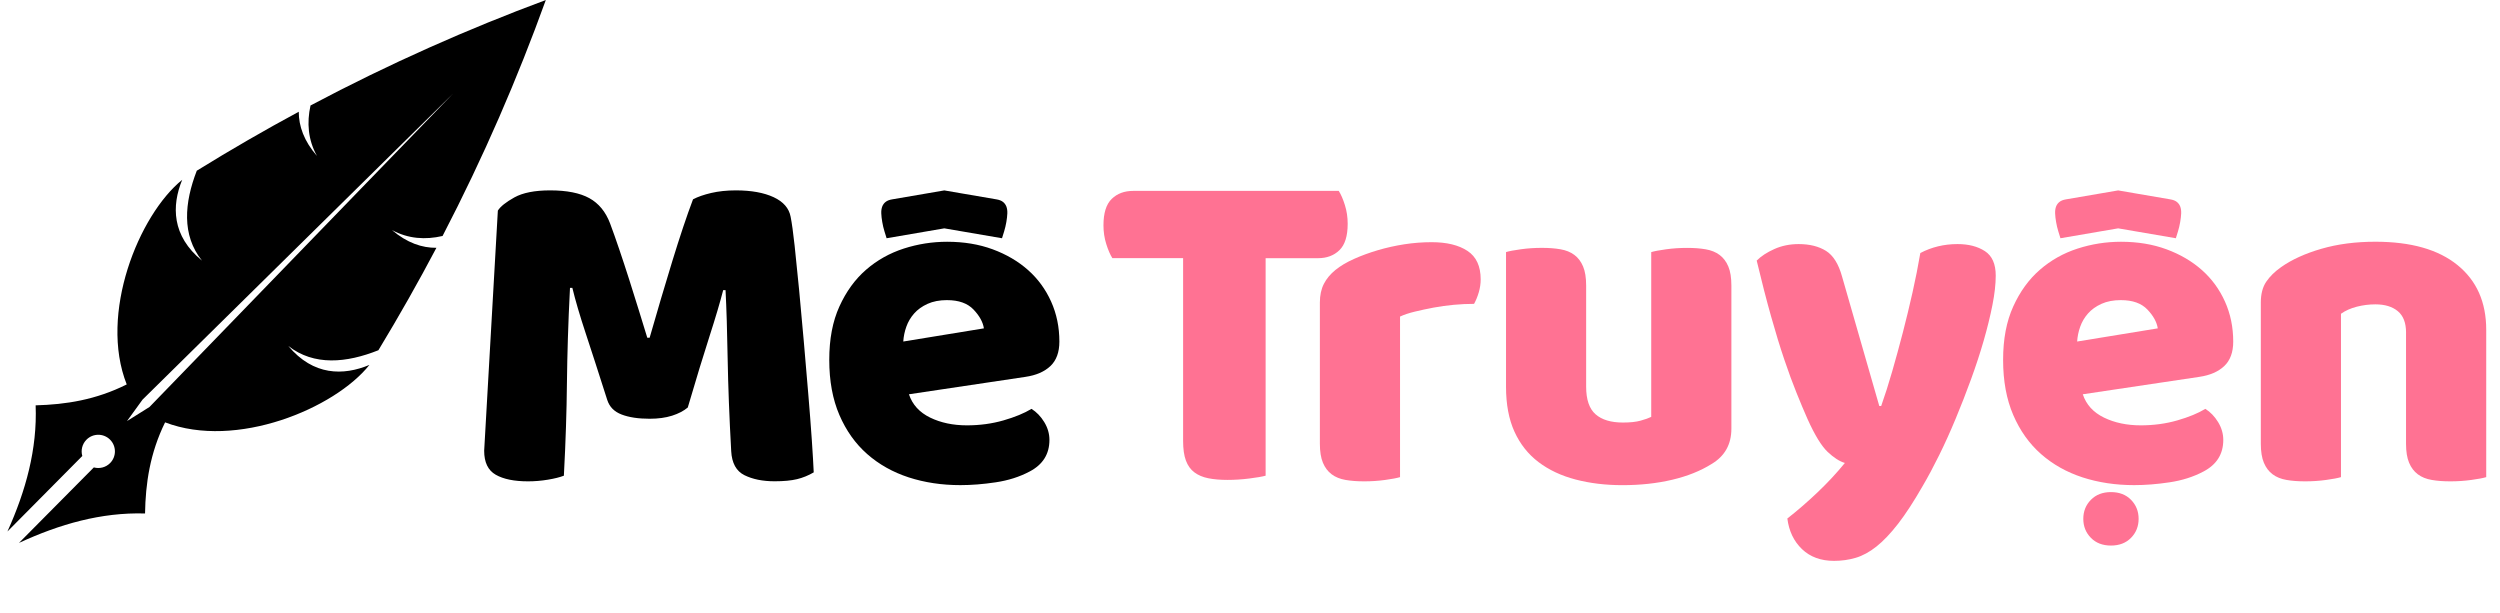 <svg width="673" height="165" viewBox="0 0 673 165" fill="none" xmlns="http://www.w3.org/2000/svg">
<g clip-path="url(#clip0_521_1448)">
<path fill-rule="evenodd" clip-rule="evenodd" d="M146.945 -7.72756e-05C126.074 7.755 104.98 17.055 83.59 28.396C82.569 33.017 82.907 37.631 85.328 41.981C81.819 37.96 80.419 33.93 80.427 30.081C71.334 34.983 62.184 40.262 52.975 45.953C49.648 54.538 48.857 63.288 54.376 70.163C46.23 63.51 46.172 55.426 49.047 48.404C37.359 57.869 26.578 84.472 34.114 103.485C25.845 107.637 17.699 108.904 9.594 109.118C10.055 120.894 6.942 132.127 2 143.081L22.155 122.752C21.726 121.247 22.097 119.561 23.275 118.369C25.013 116.609 27.854 116.601 29.608 118.336C31.371 120.071 31.379 122.908 29.642 124.66C28.464 125.852 26.775 126.239 25.26 125.828L5.105 146.156C16.027 141.107 27.245 137.883 39.047 138.229C39.179 130.137 40.365 121.996 44.442 113.698C63.559 121.033 90.089 109.998 99.454 98.23C92.444 101.165 84.356 101.19 77.611 93.131C84.546 98.567 93.309 97.695 101.867 94.282C107.468 85.031 112.665 75.845 117.483 66.709C113.637 66.75 109.584 65.401 105.516 61.931C109.906 64.308 114.526 64.596 119.139 63.526C130.283 42.055 139.384 20.904 146.937 -0.008L146.945 -7.72756e-05ZM38.315 107.637L121.947 25.213L40.25 109.553L34.188 113.353L38.323 107.646L38.315 107.637Z" fill="black"/>
<path d="M185.169 109.685C184.066 110.614 182.649 111.354 180.919 111.905C179.181 112.456 177.172 112.728 174.89 112.728C171.843 112.728 169.322 112.349 167.337 111.585C165.344 110.828 164.059 109.512 163.466 107.654C161.094 100.22 159.15 94.2 157.627 89.595C156.103 84.99 154.917 80.96 154.077 77.49H153.442C153.187 82.473 152.998 87.013 152.874 91.116C152.751 95.212 152.66 99.208 152.619 103.09C152.578 106.979 152.495 110.902 152.363 114.874C152.24 118.846 152.05 123.237 151.795 128.056C150.691 128.484 149.258 128.838 147.479 129.134C145.7 129.43 143.921 129.578 142.15 129.578C138.427 129.578 135.528 128.986 133.453 127.801C131.377 126.617 130.339 124.463 130.339 121.338L134.021 56.701C134.696 55.607 136.179 54.423 138.46 53.148C140.742 51.882 143.962 51.249 148.105 51.249C152.594 51.249 156.103 51.948 158.64 53.338C161.176 54.736 163.038 56.997 164.224 60.122C164.982 62.153 165.814 64.472 166.695 67.096C167.584 69.719 168.474 72.416 169.363 75.204C170.253 77.992 171.118 80.763 171.966 83.501C172.815 86.248 173.572 88.723 174.248 90.919H174.882C176.916 83.822 178.942 76.956 180.977 70.327C183.011 63.699 184.864 58.14 186.561 53.658C187.83 52.984 189.46 52.416 191.445 51.948C193.43 51.487 195.654 51.249 198.109 51.249C202.252 51.249 205.637 51.865 208.264 53.083C210.883 54.308 212.407 56.059 212.835 58.346C213.173 60.04 213.535 62.638 213.914 66.141C214.293 69.645 214.697 73.6 215.117 77.992C215.537 82.383 215.965 87.037 216.385 91.93C216.805 96.832 217.209 101.544 217.588 106.058C217.967 110.581 218.288 114.718 218.543 118.476C218.799 122.234 218.963 125.129 219.054 127.16C217.613 128.007 216.114 128.616 214.549 128.994C212.984 129.372 210.974 129.561 208.52 129.561C205.299 129.561 202.598 129.01 200.398 127.917C198.199 126.823 197.013 124.668 196.84 121.453C196.33 112.243 196.017 103.961 195.885 96.61C195.761 89.258 195.572 83.09 195.317 78.107H194.682C193.834 81.404 192.607 85.541 191.001 90.524C189.395 95.508 187.442 101.889 185.161 109.66L185.169 109.685Z" fill="black"/>
<path d="M258.523 130.597C253.532 130.597 248.895 129.898 244.62 128.509C240.345 127.111 236.622 125.022 233.451 122.234C230.28 119.446 227.785 115.943 225.964 111.716C224.144 107.489 223.238 102.547 223.238 96.889C223.238 91.232 224.144 86.519 225.964 82.506C227.785 78.493 230.173 75.196 233.138 72.622C236.095 70.048 239.489 68.148 243.294 66.915C247.099 65.689 250.995 65.081 254.973 65.081C259.454 65.081 263.539 65.755 267.221 67.112C270.902 68.469 274.073 70.327 276.742 72.688C279.411 75.056 281.478 77.885 282.96 81.182C284.443 84.48 285.184 88.074 285.184 91.955C285.184 94.825 284.377 97.021 282.771 98.542C281.165 100.064 278.916 101.034 276.042 101.453L244.686 106.141C245.616 108.929 247.519 111.017 250.394 112.415C253.268 113.813 256.571 114.504 260.294 114.504C263.761 114.504 267.039 114.06 270.128 113.172C273.217 112.284 275.729 111.248 277.681 110.063C279.032 110.91 280.177 112.095 281.107 113.616C282.038 115.137 282.507 116.741 282.507 118.435C282.507 122.234 280.728 125.071 277.178 126.93C274.469 128.369 271.421 129.339 268.036 129.841C264.651 130.351 261.48 130.597 258.515 130.597H258.523ZM254.965 80.788C252.93 80.788 251.176 81.125 249.693 81.799C248.211 82.474 247.008 83.345 246.078 84.398C245.147 85.459 244.447 86.635 243.986 87.95C243.516 89.258 243.244 90.59 243.162 91.939L264.865 88.394C264.61 86.709 263.679 85.015 262.073 83.329C260.467 81.643 258.095 80.796 254.965 80.796V80.788Z" fill="black"/>
<path d="M299.458 69.505C298.865 68.576 298.313 67.309 297.811 65.706C297.3 64.102 297.053 62.408 297.053 60.64C297.053 57.343 297.794 54.982 299.277 53.543C300.759 52.104 302.678 51.389 305.051 51.389H360.391C360.984 52.318 361.536 53.584 362.038 55.188C362.549 56.791 362.796 58.486 362.796 60.254C362.796 63.551 362.055 65.911 360.572 67.35C359.09 68.79 357.163 69.505 354.799 69.505H340.706V128.056C339.775 128.311 338.318 128.566 336.324 128.813C334.331 129.068 332.371 129.191 330.419 129.191C328.467 129.191 326.754 129.043 325.279 128.747C323.797 128.451 322.553 127.925 321.532 127.16C320.519 126.403 319.753 125.343 319.25 123.994C318.74 122.645 318.492 120.869 318.492 118.673V69.497H299.45L299.458 69.505Z" fill="#FF7293"/>
<path d="M376.889 128.443C376.04 128.698 374.706 128.953 372.894 129.2C371.074 129.455 369.188 129.578 367.244 129.578C365.3 129.578 363.71 129.455 362.228 129.2C360.745 128.945 359.502 128.443 358.48 127.678C357.467 126.922 356.685 125.886 356.133 124.57C355.581 123.262 355.309 121.552 355.309 119.438V81.421C355.309 79.48 355.672 77.811 356.388 76.413C357.105 75.015 358.143 73.773 359.502 72.671C360.852 71.578 362.524 70.582 364.518 69.694C366.503 68.806 368.644 68.025 370.926 67.351C373.207 66.676 375.579 66.15 378.034 65.763C380.488 65.385 382.943 65.196 385.397 65.196C389.458 65.196 392.678 65.977 395.042 67.54C397.414 69.102 398.6 71.66 398.6 75.204C398.6 76.388 398.427 77.548 398.089 78.691C397.752 79.834 397.332 80.87 396.821 81.799C395.042 81.799 393.222 81.882 391.36 82.054C389.499 82.227 387.679 82.482 385.899 82.811C384.12 83.148 382.448 83.51 380.883 83.888C379.319 84.266 377.984 84.71 376.889 85.22V128.435V128.443Z" fill="#FF7293"/>
<path d="M405.412 67.86C406.26 67.605 407.586 67.35 409.406 67.104C411.227 66.849 413.104 66.725 415.057 66.725C417.009 66.725 418.59 66.849 420.072 67.104C421.555 67.359 422.799 67.86 423.82 68.625C424.833 69.382 425.616 70.418 426.167 71.734C426.719 73.041 426.991 74.751 426.991 76.865V104.109C426.991 107.571 427.839 110.047 429.528 111.527C431.216 113.007 433.671 113.747 436.891 113.747C438.835 113.747 440.425 113.583 441.652 113.237C442.879 112.9 443.826 112.563 444.51 112.226V67.868C445.358 67.614 446.684 67.359 448.505 67.112C450.325 66.857 452.203 66.734 454.155 66.734C456.107 66.734 457.688 66.857 459.171 67.112C460.653 67.367 461.897 67.868 462.918 68.633C463.932 69.39 464.714 70.426 465.266 71.742C465.818 73.049 466.089 74.76 466.089 76.873V115.4C466.089 119.627 464.31 122.793 460.761 124.907C457.795 126.765 454.262 128.18 450.16 129.15C446.058 130.12 441.594 130.606 436.768 130.606C432.197 130.606 427.988 130.096 424.141 129.084C420.287 128.073 416.967 126.51 414.175 124.397C411.383 122.283 409.225 119.561 407.701 116.223C406.178 112.884 405.42 108.854 405.42 104.118V67.868L405.412 67.86Z" fill="#FF7293"/>
<path d="M486.607 112.851C485.676 110.738 484.679 108.378 483.625 105.754C482.562 103.139 481.467 100.138 480.322 96.758C479.177 93.378 477.991 89.513 476.772 85.163C475.545 80.812 474.252 75.804 472.901 70.147C474.087 68.962 475.669 67.926 477.662 67.038C479.647 66.15 481.829 65.706 484.202 65.706C487.158 65.706 489.613 66.323 491.565 67.54C493.509 68.765 494.95 71.067 495.881 74.447L505.905 109.299H506.415C507.428 106.429 508.425 103.304 509.397 99.924C510.369 96.544 511.324 93.057 512.255 89.472C513.186 85.878 514.05 82.293 514.858 78.699C515.665 75.105 516.357 71.586 516.95 68.115C519.997 66.512 523.341 65.706 526.973 65.706C529.938 65.706 532.385 66.339 534.337 67.605C536.281 68.872 537.252 71.067 537.252 74.192C537.252 76.47 536.956 79.118 536.363 82.112C535.77 85.113 534.987 88.304 534.016 91.684C533.044 95.064 531.899 98.55 530.589 102.136C529.28 105.73 527.904 109.257 526.463 112.72C525.021 116.182 523.547 119.455 522.023 122.538C520.5 125.622 519.017 128.394 517.584 130.836C515.212 134.972 513.013 138.352 510.986 140.976C508.952 143.591 507.008 145.646 505.147 147.119C503.285 148.599 501.424 149.61 499.562 150.161C497.701 150.712 495.757 150.984 493.723 150.984C490.165 150.984 487.29 149.923 485.091 147.818C482.892 145.704 481.582 142.957 481.154 139.578C483.864 137.464 486.565 135.12 489.275 132.546C491.985 129.964 494.439 127.333 496.639 124.627C495.197 124.208 493.657 123.213 492.001 121.65C490.354 120.088 488.55 117.152 486.607 112.843V112.851Z" fill="#FF7293"/>
<path d="M574.522 130.597C569.531 130.597 564.894 129.898 560.619 128.509C556.344 127.111 552.622 125.022 549.451 122.234C546.279 119.446 543.784 115.943 541.964 111.716C540.143 107.489 539.237 102.547 539.237 96.889C539.237 91.232 540.143 86.519 541.964 82.506C543.784 78.493 546.172 75.196 549.138 72.622C552.094 70.048 555.488 68.148 559.293 66.915C563.098 65.689 566.994 65.081 570.972 65.081C575.453 65.081 579.538 65.755 583.22 67.112C586.902 68.469 590.073 70.327 592.741 72.688C595.41 75.056 597.477 77.885 598.96 81.182C600.442 84.48 601.184 88.074 601.184 91.955C601.184 94.825 600.376 97.021 598.77 98.542C597.164 100.064 594.916 101.034 592.041 101.453L560.685 106.141C561.616 108.929 563.518 111.017 566.393 112.415C569.267 113.813 572.57 114.504 576.293 114.504C579.761 114.504 583.039 114.06 586.127 113.172C589.216 112.284 591.728 111.248 593.68 110.063C595.031 110.91 596.176 112.095 597.107 113.616C598.037 115.137 598.507 116.741 598.507 118.435C598.507 122.234 596.728 125.071 593.178 126.93C590.468 128.369 587.42 129.339 584.035 129.841C580.65 130.351 577.479 130.597 574.514 130.597H574.522ZM570.972 80.788C568.938 80.788 567.184 81.125 565.701 81.799C564.218 82.474 563.016 83.345 562.085 84.398C561.155 85.459 560.454 86.635 559.993 87.95C559.524 89.258 559.252 90.59 559.169 91.939L580.873 88.394C580.617 86.709 579.686 85.015 578.08 83.329C576.474 81.643 574.102 80.796 570.972 80.796V80.788Z" fill="#FF7293"/>
<path d="M647.711 89.529C647.711 86.914 646.97 84.99 645.487 83.764C644.005 82.539 641.995 81.931 639.458 81.931C637.762 81.931 636.098 82.144 634.442 82.564C632.795 82.992 631.37 83.625 630.192 84.463V128.443C629.344 128.698 628.01 128.953 626.198 129.199C624.377 129.454 622.491 129.578 620.547 129.578C618.604 129.578 617.014 129.454 615.531 129.199C614.049 128.944 612.805 128.443 611.784 127.678C610.771 126.921 609.988 125.885 609.436 124.57C608.885 123.262 608.613 121.552 608.613 119.438V81.421C608.613 79.143 609.099 77.284 610.071 75.845C611.043 74.406 612.377 73.099 614.065 71.915C616.94 69.883 620.556 68.239 624.921 66.972C629.278 65.706 634.121 65.073 639.458 65.073C649.021 65.073 656.384 67.161 661.548 71.347C666.713 75.533 669.291 81.339 669.291 88.773V128.443C668.442 128.698 667.108 128.953 665.288 129.199C663.467 129.454 661.581 129.578 659.638 129.578C657.694 129.578 656.104 129.454 654.622 129.199C653.139 128.944 651.895 128.443 650.874 127.678C649.861 126.921 649.078 125.885 648.527 124.57C647.975 123.262 647.703 121.552 647.703 119.438V89.529H647.711Z" fill="#FF7293"/>
<path d="M271.174 57.441C271.141 58.14 271.059 58.913 270.911 59.768C270.762 60.624 270.565 61.462 270.318 62.277C270.062 63.099 269.873 63.716 269.741 64.135L254.207 61.471L238.673 64.135C238.533 63.716 238.344 63.099 238.097 62.277C237.849 61.462 237.644 60.624 237.504 59.768C237.355 58.913 237.265 58.14 237.24 57.441C237.215 56.742 237.298 56.142 237.487 55.624C237.677 55.114 237.981 54.686 238.41 54.357C238.83 54.02 239.423 53.79 240.172 53.667L249.331 52.096L254.207 51.257L259.075 52.096L268.234 53.667C268.991 53.79 269.576 54.02 270.005 54.357C270.425 54.686 270.729 55.114 270.927 55.624C271.116 56.142 271.199 56.742 271.174 57.441Z" fill="black"/>
<path d="M587.173 57.441C587.14 58.14 587.058 58.913 586.91 59.768C586.761 60.624 586.564 61.462 586.317 62.277C586.061 63.099 585.872 63.716 585.74 64.135L570.206 61.471L554.672 64.135C554.532 63.716 554.343 63.099 554.096 62.277C553.849 61.462 553.643 60.624 553.503 59.768C553.354 58.913 553.264 58.14 553.239 57.441C553.214 56.742 553.297 56.142 553.486 55.624C553.676 55.114 553.98 54.686 554.409 54.357C554.829 54.02 555.422 53.79 556.171 53.667L565.33 52.096L570.206 51.257L575.074 52.096L584.233 53.667C584.991 53.79 585.575 54.02 586.004 54.357C586.424 54.686 586.729 55.114 586.926 55.624C587.116 56.142 587.198 56.742 587.173 57.441Z" fill="#FF7293"/>
<path d="M560.825 139.668C560.825 137.645 561.509 135.935 562.868 134.553C564.227 133.171 566.031 132.472 568.271 132.472C570.511 132.472 572.315 133.163 573.674 134.553C575.033 135.943 575.717 137.645 575.717 139.668C575.717 141.691 575.033 143.401 573.674 144.783C572.315 146.173 570.511 146.864 568.271 146.864C566.031 146.864 564.227 146.173 562.868 144.783C561.509 143.401 560.825 141.691 560.825 139.668Z" fill="#FF7293"/>
</g>
<defs>
<clipPath id="clip0_521_1448">
<rect width="673" height="165" fill="white"/>
</clipPath>
</defs>
</svg>
